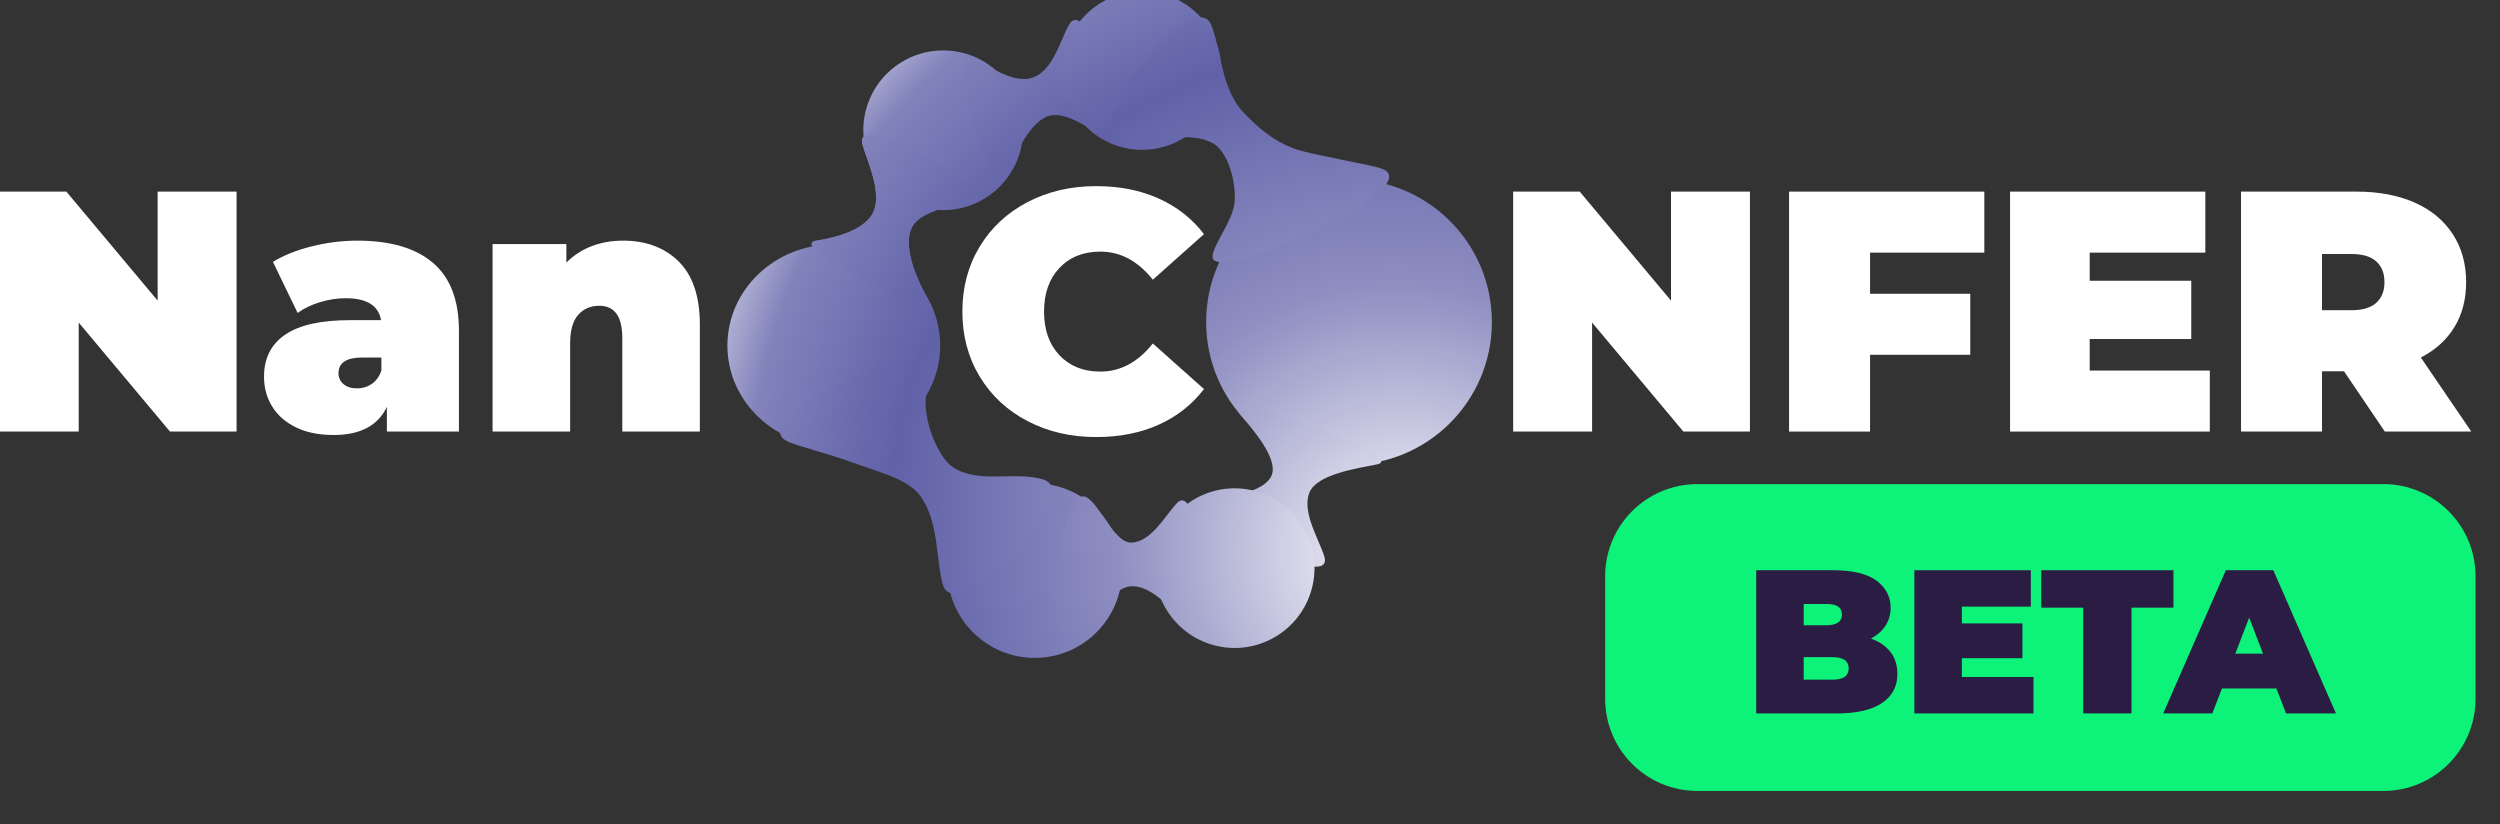<?xml version="1.0" encoding="UTF-8" standalone="no"?>
<!DOCTYPE svg PUBLIC "-//W3C//DTD SVG 1.1//EN" "http://www.w3.org/Graphics/SVG/1.1/DTD/svg11.dtd">
<svg width="100%" height="100%" viewBox="0 0 91 30" version="1.1" xmlns="http://www.w3.org/2000/svg" xmlns:xlink="http://www.w3.org/1999/xlink" xml:space="preserve" xmlns:serif="http://www.serif.com/" style="fill-rule:evenodd;clip-rule:evenodd;stroke-linejoin:round;stroke-miterlimit:2;">
    <rect x="0" y="0" width="91" height="30" fill="#333333" stroke="none"/>
    <g id="Artboard1" transform="matrix(1,0,0,1.2,0,0)">
        <rect x="0" y="0" width="91" height="25" style="fill:none;"/>
        <clipPath id="_clip1">
            <rect x="0" y="0" width="91" height="25"/>
        </clipPath>
        <g clip-path="url(#_clip1)">
            <g transform="matrix(1,0,0,0.833,655.561,-656.637)">
                <g transform="matrix(0.533,0,0,0.334,-667.926,546.407)">
                    <path d="M39.355,745.062L39.355,771.221L34.808,771.221L28.574,759.338L28.574,771.221L23.184,771.221L23.184,745.062L27.731,745.062L33.965,756.946L33.965,745.062L39.355,745.062Z" style="fill:white;fill-rule:nonzero;"/>
                    <path d="M47.604,750.406C49.854,750.406 51.573,751.21 52.76,752.817C53.948,754.424 54.541,756.896 54.541,760.235L54.541,771.221L49.62,771.221L49.62,768.531C49.01,770.574 47.8,771.595 45.987,771.595C44.972,771.595 44.108,771.315 43.398,770.754C42.687,770.194 42.148,769.434 41.78,768.475C41.413,767.516 41.23,766.438 41.23,765.242C41.23,763.224 41.714,761.692 42.683,760.646C43.651,759.599 45.12,759.076 47.089,759.076L49.221,759.076C49.05,757.482 48.245,756.684 46.807,756.684C46.229,756.684 45.643,756.828 45.05,757.114C44.456,757.401 43.948,757.793 43.526,758.291L41.839,752.723C42.573,752.001 43.46,751.434 44.499,751.023C45.538,750.612 46.573,750.406 47.604,750.406ZM47.581,766.513C47.956,766.513 48.292,766.351 48.589,766.027C48.885,765.703 49.104,765.217 49.245,764.57L49.245,763.149L47.932,763.149C46.854,763.149 46.315,763.722 46.315,764.868C46.315,765.342 46.429,765.734 46.655,766.046C46.882,766.357 47.19,766.513 47.581,766.513Z" style="fill:white;fill-rule:nonzero;"/>
                    <path d="M65.744,750.406C67.322,750.406 68.591,751.166 69.552,752.686C70.513,754.206 70.993,756.498 70.993,759.562L70.993,771.221L65.697,771.221L65.697,761.019C65.697,758.677 65.173,757.507 64.127,757.507C63.533,757.507 63.053,757.837 62.685,758.497C62.318,759.157 62.135,760.197 62.135,761.617L62.135,771.221L56.838,771.221L56.838,750.78L61.877,750.78L61.877,752.798C62.377,752.001 62.955,751.403 63.611,751.004C64.267,750.606 64.978,750.406 65.744,750.406Z" style="fill:white;fill-rule:nonzero;"/>
                    <path d="M98.062,771.819C96.328,771.819 94.765,771.24 93.375,770.082C91.984,768.923 90.894,767.304 90.105,765.223C89.316,763.143 88.922,760.783 88.922,758.142C88.922,755.501 89.316,753.14 90.105,751.06C90.894,748.98 91.984,747.361 93.375,746.202C94.765,745.044 96.328,744.464 98.062,744.464C99.656,744.464 101.077,744.913 102.327,745.81C103.577,746.707 104.608,748.002 105.421,749.696L101.929,754.666C100.913,752.624 99.718,751.602 98.343,751.602C97.187,751.602 96.257,752.194 95.554,753.377C94.851,754.561 94.5,756.149 94.5,758.142C94.5,760.135 94.851,761.723 95.554,762.907C96.257,764.09 97.187,764.682 98.343,764.682C99.718,764.682 100.913,763.66 101.929,761.617L105.421,766.587C104.608,768.282 103.577,769.577 102.327,770.474C101.077,771.371 99.656,771.819 98.062,771.819Z" style="fill:white;fill-rule:nonzero;"/>
                    <path d="M142.707,745.062L142.707,771.221L138.161,771.221L131.927,759.338L131.927,771.221L126.537,771.221L126.537,745.062L131.083,745.062L137.317,756.946L137.317,745.062L142.707,745.062Z" style="fill:white;fill-rule:nonzero;"/>
                    <path d="M150.91,751.714L150.91,756.199L157.753,756.199L157.753,762.85L150.91,762.85L150.91,771.221L145.379,771.221L145.379,745.062L158.714,745.062L158.714,751.714L150.91,751.714Z" style="fill:white;fill-rule:nonzero;"/>
                    <path d="M174.112,764.57L174.112,771.221L160.472,771.221L160.472,745.062L173.807,745.062L173.807,751.714L165.909,751.714L165.909,754.779L172.846,754.779L172.846,761.131L165.909,761.131L165.909,764.57L174.112,764.57Z" style="fill:white;fill-rule:nonzero;"/>
                    <path d="M183.275,764.644L181.775,764.644L181.775,771.221L176.244,771.221L176.244,745.062L184.142,745.062C185.658,745.062 186.978,745.461 188.103,746.258C189.228,747.055 190.095,748.201 190.704,749.696C191.314,751.191 191.618,752.935 191.618,754.928C191.618,756.797 191.353,758.428 190.821,759.823C190.29,761.219 189.525,762.327 188.525,763.149L191.97,771.221L186.064,771.221L183.275,764.644ZM186.04,754.928C186.04,753.956 185.853,753.203 185.478,752.667C185.103,752.131 184.541,751.864 183.791,751.864L181.775,751.864L181.775,757.992L183.791,757.992C184.541,757.992 185.103,757.725 185.478,757.189C185.853,756.653 186.04,755.9 186.04,754.928Z" style="fill:white;fill-rule:nonzero;"/>
                </g>
                <g>
                    <g transform="matrix(0.134,0,0,0.134,-642.52,698.094)">
                        <circle cx="269.126" cy="760.545" r="38.811" style="fill:url(#_Radial2);"/>
                    </g>
                    <g transform="matrix(0.983,0,0,0.936,-703.523,51.468)">
                        <circle cx="79.666" cy="800.636" r="3.939" style="fill:url(#_Radial3);"/>
                    </g>
                    <g transform="matrix(0.738,0,0,0.738,-680.023,202.154)">
                        <circle cx="79.666" cy="800.636" r="3.939" style="fill:url(#_Radial4);"/>
                    </g>
                    <g transform="matrix(0.807,0,0,0.807,-682.187,162.945)">
                        <circle cx="79.666" cy="800.636" r="3.939" style="fill:url(#_Radial5);"/>
                    </g>
                    <g transform="matrix(0.935,0.09,-0.074,0.763,-637.623,186.15)">
                        <path d="M80.228,796.796C80.202,797.403 79.986,798.305 80.102,799.144C80.259,800.285 80.871,801.507 81.336,801.832C82.395,802.571 83.778,801.742 84.906,802.031C86.677,802.483 82.1,809.472 81.434,807.476C81.05,806.324 81.054,804.406 80.162,803.288C79.622,802.612 78.442,802.398 77.389,802.066C76.517,801.791 75.323,801.568 74.934,801.408C72.873,800.562 80.287,795.378 80.228,796.796Z" style="fill:url(#_Radial6);"/>
                    </g>
                    <g transform="matrix(0.17,0.633,-0.558,0.149,-189.403,625.842)">
                        <path d="M80.587,796.88C80.691,798.091 80.485,799.859 81.197,800.633C81.98,801.484 83.727,801.271 84.818,800.991C86.924,800.452 80.367,808.853 80.574,806.698C80.7,805.394 80.686,803.481 79.808,802.724C78.867,801.913 77.024,802.303 76.086,802.324C73.913,802.373 80.402,794.714 80.587,796.88Z" style="fill:url(#_Radial7);"/>
                    </g>
                    <g transform="matrix(0.17,0.633,-0.558,0.149,-189.403,625.842)">
                        <path d="M80.587,796.88C80.691,798.091 80.485,799.859 81.197,800.633C81.98,801.484 83.727,801.271 84.818,800.991C86.924,800.452 80.367,808.853 80.574,806.698C80.7,805.394 80.686,803.481 79.808,802.724C78.867,801.913 77.024,802.303 76.086,802.324C73.913,802.373 80.402,794.714 80.587,796.88Z" style="fill:url(#_Radial8);"/>
                    </g>
                    <g transform="matrix(-0.338,0.562,-0.495,-0.298,-193.61,985.453)">
                        <path d="M80.587,796.88C80.691,798.091 80.485,799.859 81.197,800.633C81.98,801.484 83.938,801.184 84.904,801.127C86.128,801.054 84.606,803.543 83.047,805.313C81.86,806.661 80.651,807.591 80.618,806.655C80.573,805.367 80.686,803.481 79.808,802.724C78.867,801.913 77.231,802.503 76.292,802.524C74.119,802.573 80.402,794.714 80.587,796.88Z" style="fill:url(#_Radial9);"/>
                    </g>
                    <g transform="matrix(0.463,-0.463,0.408,0.408,-978.916,519.075)">
                        <path d="M81.593,796.723C81.964,797.484 80.896,800.078 81.608,800.852C82.391,801.703 83.938,801.184 84.904,801.127C87.06,800.999 80.694,808.821 80.618,806.655C80.573,805.367 80.686,803.481 79.808,802.724C78.867,801.913 76.627,802.955 75.817,802.349C74.002,800.991 80.959,795.424 81.593,796.723Z" style="fill:url(#_Radial10);"/>
                    </g>
                    <g transform="matrix(-0.17,-0.633,0.558,-0.149,-1042.25,976.339)">
                        <path d="M80.667,796.68C80.771,797.891 80.485,799.859 81.197,800.633C81.98,801.484 84.087,800.251 84.935,799.817C86.904,798.808 80.233,809.51 80.351,807.309C80.42,806.022 80.686,803.481 79.808,802.724C78.867,801.913 77.083,802.563 76.144,802.584C73.971,802.633 80.483,794.514 80.667,796.68Z" style="fill:url(#_Radial11);"/>
                    </g>
                    <g transform="matrix(1,0,0,1,-704.649,0.061)">
                        <circle cx="90.66" cy="790.788" r="2.886" style="fill:url(#_Radial12);"/>
                    </g>
                    <g transform="matrix(-0.94,-2.77556e-17,9.71445e-17,-0.767,-534.925,1408.52)">
                        <path d="M81.382,796.475C81.357,797.082 80.57,798.202 80.526,799.093C80.469,800.248 80.871,801.507 81.336,801.832C82.395,802.571 83.778,801.742 84.906,802.031C86.677,802.483 82.1,809.472 81.434,807.476C81.05,806.324 81.054,804.406 80.162,803.288C79.622,802.612 78.933,801.807 77.88,801.475C77.007,801.2 75.248,800.824 74.859,800.664C72.798,799.818 81.441,795.057 81.382,796.475Z" style="fill:url(#_Radial13);"/>
                    </g>
                    <g transform="matrix(-0.369,-0.639,0.639,-0.369,-1092.83,1155.31)">
                        <circle cx="79.666" cy="800.636" r="3.939" style="fill:url(#_Radial14);"/>
                    </g>
                </g>
                <g transform="matrix(1.397,0,0,1.397,234.599,-318.618)">
                    <g transform="matrix(0.782,0,0,1.333,-643.072,782.297)">
                        <path d="M90,18.8C90,17.807 88.624,17 86.929,17L64.071,17C62.376,17 61,17.807 61,18.8L61,21.2C61,22.193 62.376,23 64.071,23L86.929,23C88.624,23 90,22.193 90,21.2L90,18.8Z" style="fill:rgb(13,242,121);"/>
                    </g>
                    <g transform="matrix(1.333,0,0,1.333,-676.728,779.631)">
                        <g transform="matrix(4,0,0,4,63.758,23.484)">
                            <path d="M0.057,-0L0.057,-0.7L0.431,-0.7C0.528,-0.7 0.599,-0.683 0.645,-0.649C0.691,-0.614 0.714,-0.57 0.714,-0.517C0.714,-0.482 0.704,-0.45 0.685,-0.423C0.665,-0.395 0.636,-0.373 0.599,-0.357C0.562,-0.341 0.516,-0.333 0.461,-0.333L0.481,-0.387C0.536,-0.387 0.583,-0.379 0.623,-0.364C0.662,-0.349 0.693,-0.327 0.715,-0.298C0.736,-0.269 0.747,-0.234 0.747,-0.193C0.747,-0.132 0.722,-0.085 0.672,-0.051C0.621,-0.017 0.548,-0 0.451,-0L0.057,-0ZM0.289,-0.165L0.431,-0.165C0.457,-0.165 0.476,-0.17 0.49,-0.179C0.502,-0.188 0.509,-0.202 0.509,-0.22C0.509,-0.238 0.502,-0.252 0.49,-0.261C0.476,-0.27 0.457,-0.275 0.431,-0.275L0.273,-0.275L0.273,-0.431L0.399,-0.431C0.426,-0.431 0.445,-0.436 0.458,-0.445C0.47,-0.454 0.476,-0.466 0.476,-0.483C0.476,-0.5 0.47,-0.513 0.458,-0.522C0.445,-0.531 0.426,-0.535 0.399,-0.535L0.289,-0.535L0.289,-0.165Z" style="fill:rgb(43,28,67);fill-rule:nonzero;"/>
                        </g>
                        <g transform="matrix(4,0,0,4,66.85,23.484)">
                            <path d="M0.273,-0.44L0.585,-0.44L0.585,-0.27L0.273,-0.27L0.273,-0.44ZM0.289,-0.178L0.639,-0.178L0.639,-0L0.057,-0L0.057,-0.7L0.626,-0.7L0.626,-0.522L0.289,-0.522L0.289,-0.178Z" style="fill:rgb(43,28,67);fill-rule:nonzero;"/>
                        </g>
                        <g transform="matrix(4,0,0,4,69.542,23.484)">
                            <path d="M0.209,-0L0.209,-0.517L0.004,-0.517L0.004,-0.7L0.65,-0.7L0.65,-0.517L0.445,-0.517L0.445,-0L0.209,-0Z" style="fill:rgb(43,28,67);fill-rule:nonzero;"/>
                        </g>
                        <g transform="matrix(4,0,0,4,72.018,23.484)">
                            <path d="M-0.019,-0L0.287,-0.7L0.519,-0.7L0.825,-0L0.581,-0L0.355,-0.588L0.447,-0.588L0.221,-0L-0.019,-0ZM0.163,-0.122L0.223,-0.292L0.545,-0.292L0.605,-0.122L0.163,-0.122Z" style="fill:rgb(43,28,67);fill-rule:nonzero;"/>
                        </g>
                    </g>
                </g>
            </g>
        </g>
    </g>
    <defs>
        <radialGradient id="_Radial2" cx="0" cy="0" r="1" gradientUnits="userSpaceOnUse" gradientTransform="matrix(-179.368,-126.458,117.848,-167.156,286.519,826.507)"><stop offset="0" style="stop-color:white;stop-opacity:1"/><stop offset="0.36" style="stop-color:rgb(143,143,194);stop-opacity:1"/><stop offset="0.65" style="stop-color:rgb(96,97,168);stop-opacity:1"/><stop offset="0.84" style="stop-color:rgb(130,131,187);stop-opacity:1"/><stop offset="1" style="stop-color:white;stop-opacity:1"/></radialGradient>
        <radialGradient id="_Radial3" cx="0" cy="0" r="1" gradientUnits="userSpaceOnUse" gradientTransform="matrix(-24.375,-18.052,16.015,-23.861,100.966,808.671)"><stop offset="0" style="stop-color:white;stop-opacity:1"/><stop offset="0.36" style="stop-color:rgb(143,143,194);stop-opacity:1"/><stop offset="0.65" style="stop-color:rgb(96,97,168);stop-opacity:1"/><stop offset="0.84" style="stop-color:rgb(130,131,187);stop-opacity:1"/><stop offset="1" style="stop-color:white;stop-opacity:1"/></radialGradient>
        <radialGradient id="_Radial4" cx="0" cy="0" r="1" gradientUnits="userSpaceOnUse" gradientTransform="matrix(-32.471,-22.892,21.334,-30.26,102.668,821.396)"><stop offset="0" style="stop-color:white;stop-opacity:1"/><stop offset="0.36" style="stop-color:rgb(143,143,194);stop-opacity:1"/><stop offset="0.65" style="stop-color:rgb(96,97,168);stop-opacity:1"/><stop offset="0.84" style="stop-color:rgb(130,131,187);stop-opacity:1"/><stop offset="1" style="stop-color:white;stop-opacity:1"/></radialGradient>
        <radialGradient id="_Radial5" cx="0" cy="0" r="1" gradientUnits="userSpaceOnUse" gradientTransform="matrix(-29.711,-20.947,19.521,-27.688,96.624,800.188)"><stop offset="0" style="stop-color:white;stop-opacity:1"/><stop offset="0.36" style="stop-color:rgb(143,143,194);stop-opacity:1"/><stop offset="0.65" style="stop-color:rgb(96,97,168);stop-opacity:1"/><stop offset="0.84" style="stop-color:rgb(130,131,187);stop-opacity:1"/><stop offset="1" style="stop-color:white;stop-opacity:1"/></radialGradient>
        <radialGradient id="_Radial6" cx="0" cy="0" r="1" gradientUnits="userSpaceOnUse" gradientTransform="matrix(-27.124,-18.936,14.399,-30.98,99.07,803.922)"><stop offset="0" style="stop-color:white;stop-opacity:1"/><stop offset="0.36" style="stop-color:rgb(143,143,194);stop-opacity:1"/><stop offset="0.65" style="stop-color:rgb(96,97,168);stop-opacity:1"/><stop offset="0.84" style="stop-color:rgb(130,131,187);stop-opacity:1"/><stop offset="1" style="stop-color:white;stop-opacity:1"/></radialGradient>
        <radialGradient id="_Radial7" cx="0" cy="0" r="1" gradientUnits="userSpaceOnUse" gradientTransform="matrix(-34.376,32.524,-26.705,-36.359,105.467,775.806)"><stop offset="0" style="stop-color:white;stop-opacity:1"/><stop offset="0.36" style="stop-color:rgb(143,143,194);stop-opacity:1"/><stop offset="0.65" style="stop-color:rgb(96,97,168);stop-opacity:1"/><stop offset="0.84" style="stop-color:rgb(130,131,187);stop-opacity:1"/><stop offset="1" style="stop-color:white;stop-opacity:1"/></radialGradient>
        <radialGradient id="_Radial8" cx="0" cy="0" r="1" gradientUnits="userSpaceOnUse" gradientTransform="matrix(-34.376,32.524,-26.705,-36.359,105.467,775.806)"><stop offset="0" style="stop-color:white;stop-opacity:1"/><stop offset="0.36" style="stop-color:rgb(143,143,194);stop-opacity:1"/><stop offset="0.65" style="stop-color:rgb(96,97,168);stop-opacity:1"/><stop offset="0.84" style="stop-color:rgb(130,131,187);stop-opacity:1"/><stop offset="1" style="stop-color:white;stop-opacity:1"/></radialGradient>
        <radialGradient id="_Radial9" cx="0" cy="0" r="1" gradientUnits="userSpaceOnUse" gradientTransform="matrix(-3.241,50.66,-41.597,-3.428,91.703,767.262)"><stop offset="0" style="stop-color:white;stop-opacity:1"/><stop offset="0.36" style="stop-color:rgb(143,143,194);stop-opacity:1"/><stop offset="0.65" style="stop-color:rgb(96,97,168);stop-opacity:1"/><stop offset="0.84" style="stop-color:rgb(130,131,187);stop-opacity:1"/><stop offset="1" style="stop-color:white;stop-opacity:1"/></radialGradient>
        <radialGradient id="_Radial10" cx="0" cy="0" r="1" gradientUnits="userSpaceOnUse" gradientTransform="matrix(-7.629,-50.05,41.096,-8.069,91.938,813.309)"><stop offset="0" style="stop-color:white;stop-opacity:1"/><stop offset="0.36" style="stop-color:rgb(143,143,194);stop-opacity:1"/><stop offset="0.65" style="stop-color:rgb(96,97,168);stop-opacity:1"/><stop offset="0.84" style="stop-color:rgb(130,131,187);stop-opacity:1"/><stop offset="1" style="stop-color:white;stop-opacity:1"/></radialGradient>
        <radialGradient id="_Radial11" cx="0" cy="0" r="1" gradientUnits="userSpaceOnUse" gradientTransform="matrix(34.376,-32.524,26.705,36.359,74.313,807.913)"><stop offset="0" style="stop-color:white;stop-opacity:1"/><stop offset="0.36" style="stop-color:rgb(143,143,194);stop-opacity:1"/><stop offset="0.65" style="stop-color:rgb(96,97,168);stop-opacity:1"/><stop offset="0.84" style="stop-color:rgb(130,131,187);stop-opacity:1"/><stop offset="1" style="stop-color:white;stop-opacity:1"/></radialGradient>
        <radialGradient id="_Radial12" cx="0" cy="0" r="1" gradientUnits="userSpaceOnUse" gradientTransform="matrix(-23.971,-16.9,15.75,-22.339,100.421,808.491)"><stop offset="0" style="stop-color:white;stop-opacity:1"/><stop offset="0.36" style="stop-color:rgb(143,143,194);stop-opacity:1"/><stop offset="0.65" style="stop-color:rgb(96,97,168);stop-opacity:1"/><stop offset="0.84" style="stop-color:rgb(130,131,187);stop-opacity:1"/><stop offset="1" style="stop-color:white;stop-opacity:1"/></radialGradient>
        <radialGradient id="_Radial13" cx="0" cy="0" r="1" gradientUnits="userSpaceOnUse" gradientTransform="matrix(25.513,22.045,-16.762,29.14,73.76,782.613)"><stop offset="0" style="stop-color:white;stop-opacity:1"/><stop offset="0.36" style="stop-color:rgb(143,143,194);stop-opacity:1"/><stop offset="0.65" style="stop-color:rgb(96,97,168);stop-opacity:1"/><stop offset="0.84" style="stop-color:rgb(130,131,187);stop-opacity:1"/><stop offset="1" style="stop-color:white;stop-opacity:1"/></radialGradient>
        <radialGradient id="_Radial14" cx="0" cy="0" r="1" gradientUnits="userSpaceOnUse" gradientTransform="matrix(36.061,-16.674,15.539,33.605,75.856,808.019)"><stop offset="0" style="stop-color:white;stop-opacity:1"/><stop offset="0.36" style="stop-color:rgb(143,143,194);stop-opacity:1"/><stop offset="0.65" style="stop-color:rgb(96,97,168);stop-opacity:1"/><stop offset="0.84" style="stop-color:rgb(130,131,187);stop-opacity:1"/><stop offset="1" style="stop-color:white;stop-opacity:1"/></radialGradient>
    </defs>
</svg>
